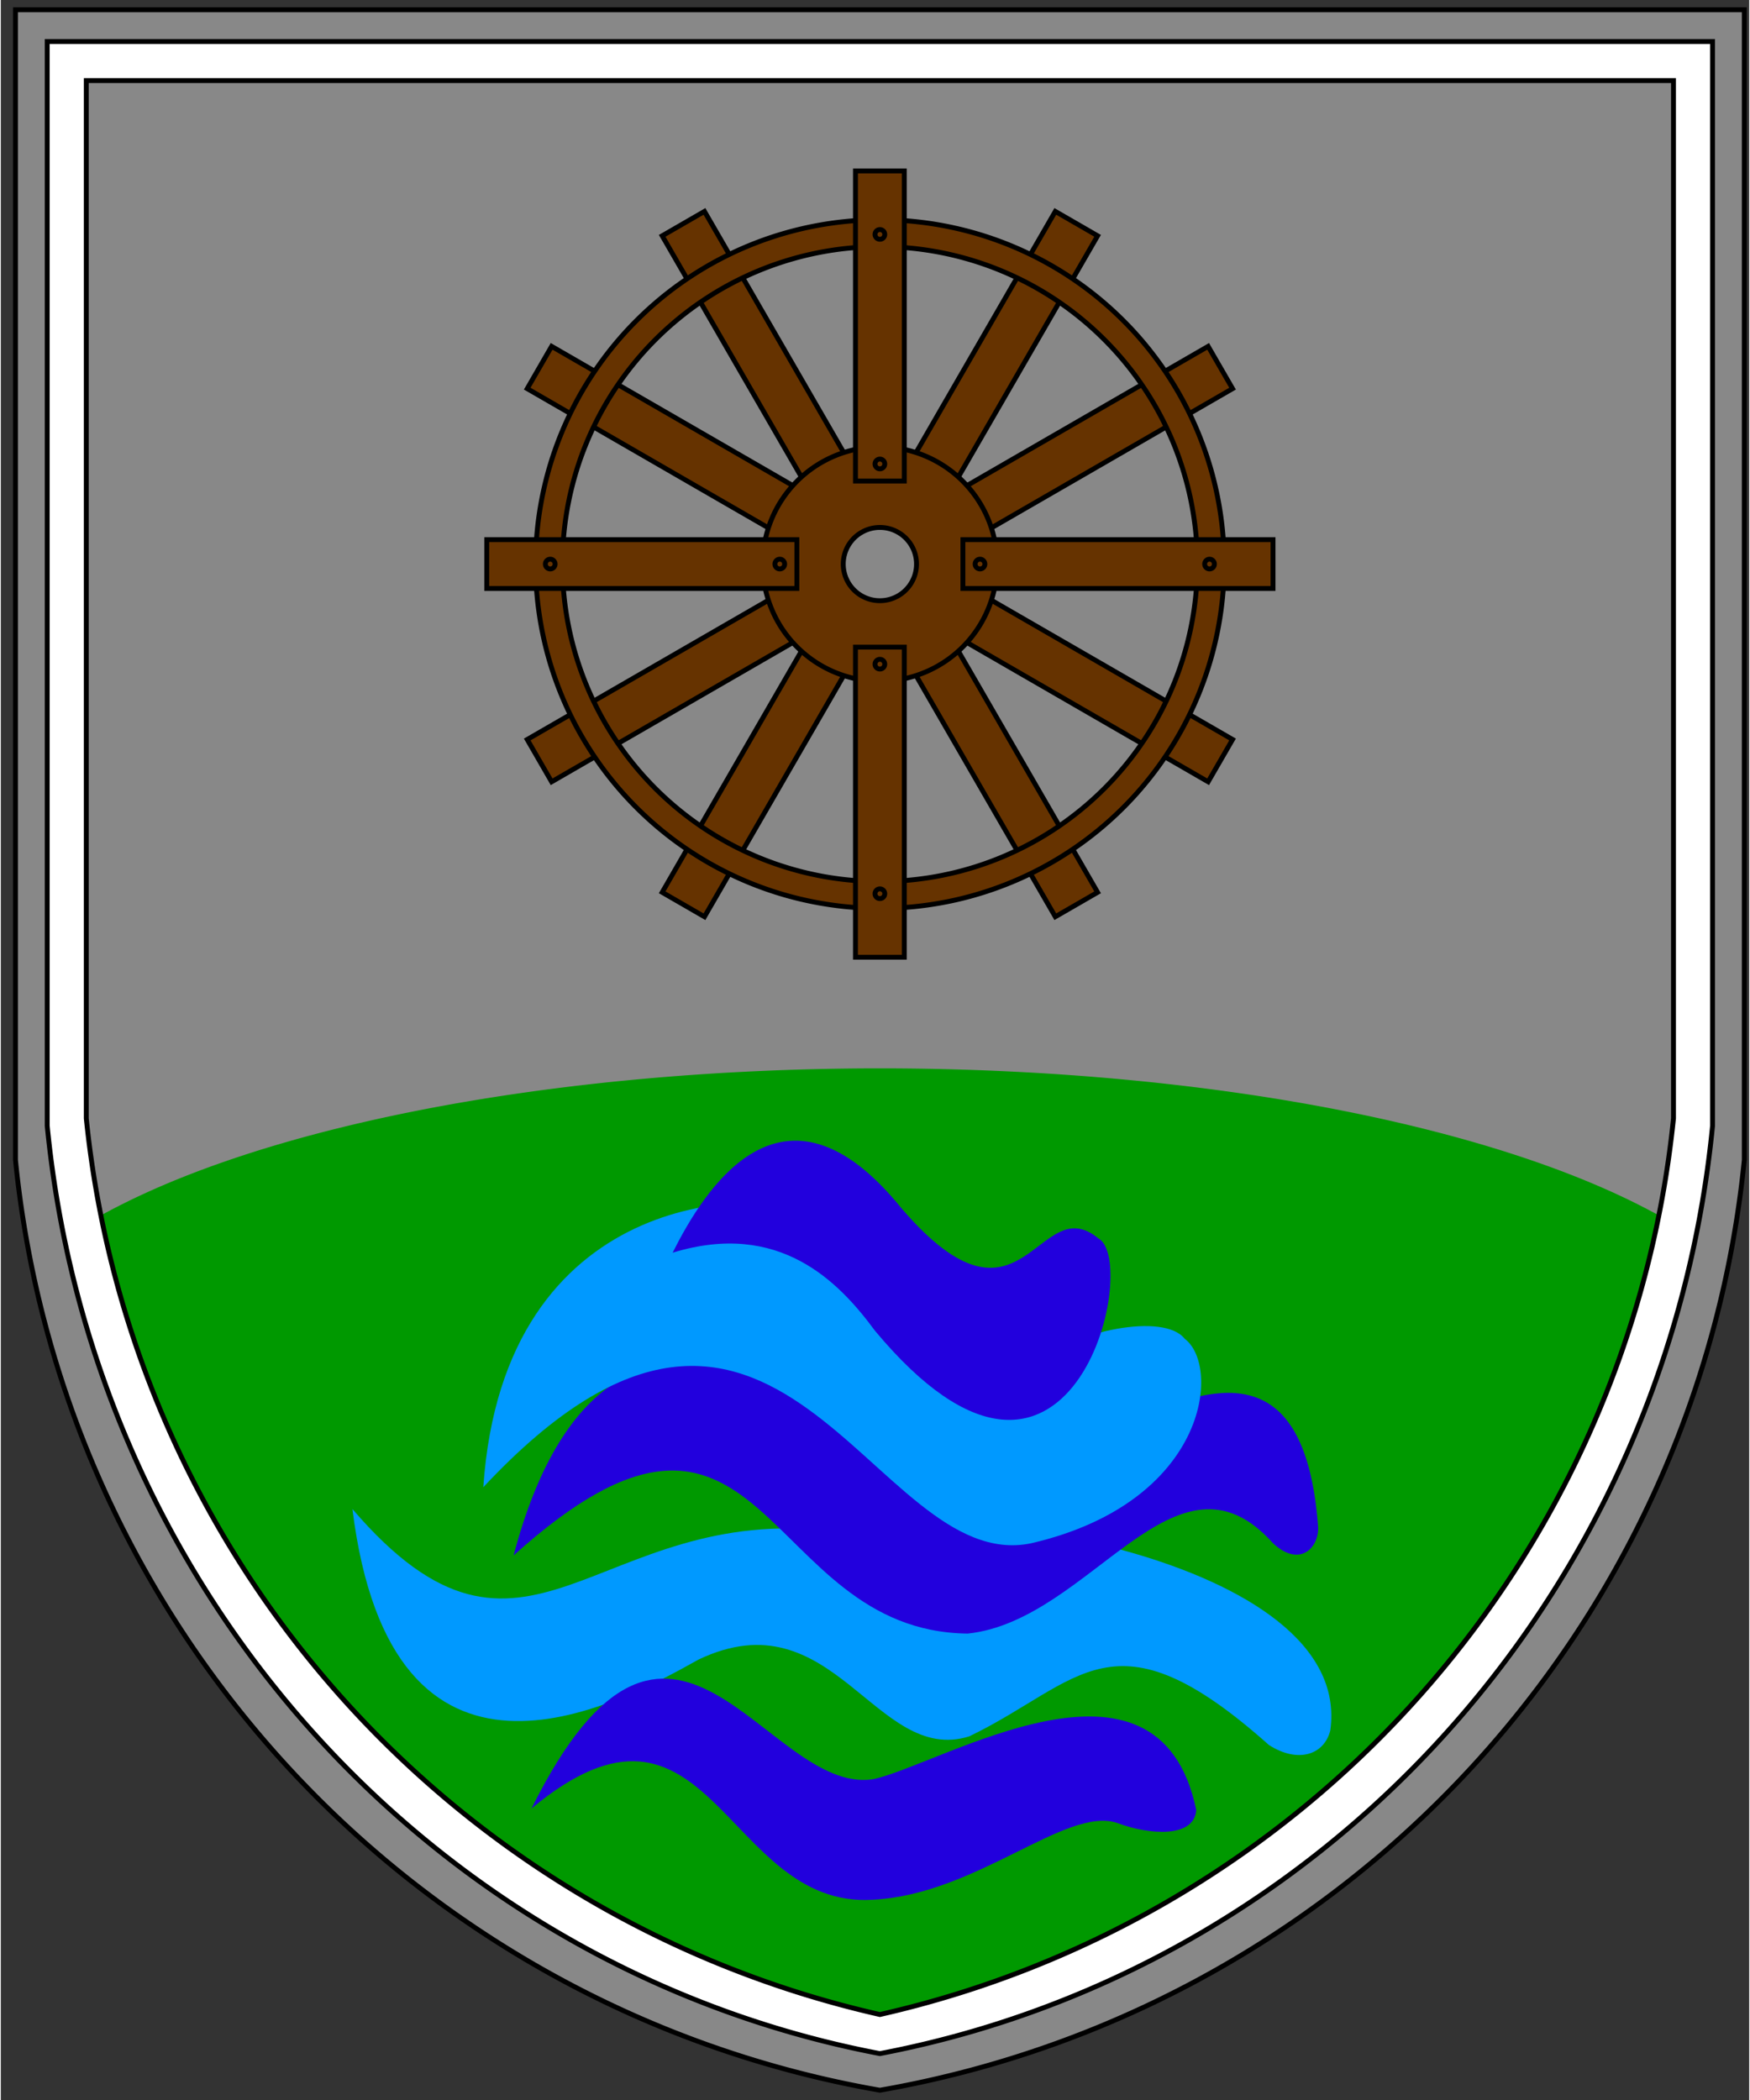 <?xml version="1.0" encoding="UTF-8" standalone="no"?>

<!DOCTYPE svg PUBLIC "-//W3C//DTD SVG 20010904//EN"
              "http://www.w3.org/TR/2001/REC-SVG-20010904/DTD/svg10.dtd">

<svg xmlns="http://www.w3.org/2000/svg"
     xmlns:xlink="http://www.w3.org/1999/xlink"
     width="5in" height="6in"
     viewBox="0 0 716 860">

  <rect x="0" y="0" width="716" height="860" fill="#333333" stroke="none"/>

  <defs>
     <symbol id="spoke" fill="#630" stroke="#000" stroke-width="2">
        <rect x="350" y="70" width="20" height="127" />
        <circle cx="360" cy="96" r="2" />
        <circle cx="360" cy="190" r="2" />
     </symbol>
  </defs>

  <path id="frame"
        fill="#888" stroke="#000" stroke-width="2"
        d="M 6,4 H 714 V 475 A430,430 0 0,1 360,856 A430,430 0 0,1 6,475 Z" />

  <path id="green"
        fill="#090" stroke="none"
        d="M 32,503 A373,125 0 0,1 688,503 A420,420 0 0,1 360,833 A420,420 0 0,1 32,503 Z" />
          
  <path id="white"
        fill="#fff" stroke="#000" stroke-width="2"
        d="M 19,17 H 701 V 461 A420,430 0 0,1 360,841 A420,430 0 0,1 19,461 Z 
           M 35,33 V 458 A420,420 0 0,0 360,825 A420,420 0 0,0 685,458 V 33 Z" />

  <g id="wheel">
     <use xlink:href="#spoke" transform="rotate( 30,360,231)"/>
     <use xlink:href="#spoke" transform="rotate( 60,360,231)"/>
     <use xlink:href="#spoke" transform="rotate(120,360,231)"/>
     <use xlink:href="#spoke" transform="rotate(150,360,231)"/>
     <use xlink:href="#spoke" transform="rotate(210,360,231)"/>
     <use xlink:href="#spoke" transform="rotate(240,360,231)"/>
     <use xlink:href="#spoke" transform="rotate(300,360,231)"/>
     <use xlink:href="#spoke" transform="rotate(330,360,231)"/>

     <path id="circles" fill="#630" stroke="#000" stroke-width="2"        
        d="M 219,231 A141,141 0 0,1 501,231 A141,141 0 0,1 219,231 Z
           M 230,231 A130,130 0 0,0 490,231 A130,130 0 0,0 230,231 Z
           M 312,231 A48,48 0 0,1 408,231 A48,48 0 0,1 312,231 Z
           M 345,231 A15,15 0 0,0 375,231 A15,15 0 0,0 345,231 Z" />

     <use xlink:href="#spoke" />
     <use xlink:href="#spoke" transform="rotate( 90,360,231)"/>
     <use xlink:href="#spoke" transform="rotate(180,360,231)"/>
     <use xlink:href="#spoke" transform="rotate(270,360,231)"/>
  </g>
  <g id="waves" stroke="none">
     <path id="wave1"
        fill="#09f"
        d="M 143.99,617.99
           C 160.09,747.39 250.75,699.29 285.75,679.62
             341.00,653.33 358.15,723.10 396.61,711.08
             442.39,688.99 455.34,657.59 519.33,714.63
             531.07,722.16 541.91,718.82 544.47,708.62
             554.35,637.58 383.74,612.36 341.26,627.07
             243.09,615.14 215.26,701.08 143.99,617.99 Z" />
     <path id="wave2" fill="#20d"
        d="M 217.33,740.61
           C 290.44,679.92 296.41,781.74 357.00,777.99
             399.73,775.91 436.21,739.44 457.28,746.58
             470.24,751.46 488.78,752.85 489.56,741.23
             474.07,666.62 384.70,723.03 356.93,728.69
             313.16,734.78 274.77,625.06 217.33,740.61 Z" />
     <path id="wave3" fill="#20d"
        d="M 209.99,637.00
           C 313.76,543.48 310.63,668.07 395.98,668.99
             446.49,663.70 481.12,587.41 521.00,632.00
             531.73,642.04 539.73,634.03 539.49,625.50
             530.16,498.90 416.53,632.98 373.72,612.61
             353.62,584.06 248.23,492.12 209.99,637.00 Z" />
     <path id="wave4" fill="#09f"
        d="M 197.59,609.05
           C 205.96,486.38 310.38,486.81 330.65,496.30
             362.59,508.14 386.69,571.17 421.49,558.99
             440.12,544.62 476.41,537.48 484.85,548.28
             499.81,559.51 494.30,615.20 421.99,632.00
             356.65,645.70 318.58,479.59 197.59,609.05 Z" />
     <path id="wave5" fill="#20d"
        d="M 275.12,513.01
           C 287.57,488.20 319.95,434.22 368.99,494.99
             418.54,552.58 424.54,486.55 449.52,507.18
             466.92,516.67 438.64,641.70 358.00,544.99
             343.19,524.88 318.82,499.61 275.12,513.01 Z" />
  </g>
</svg>
